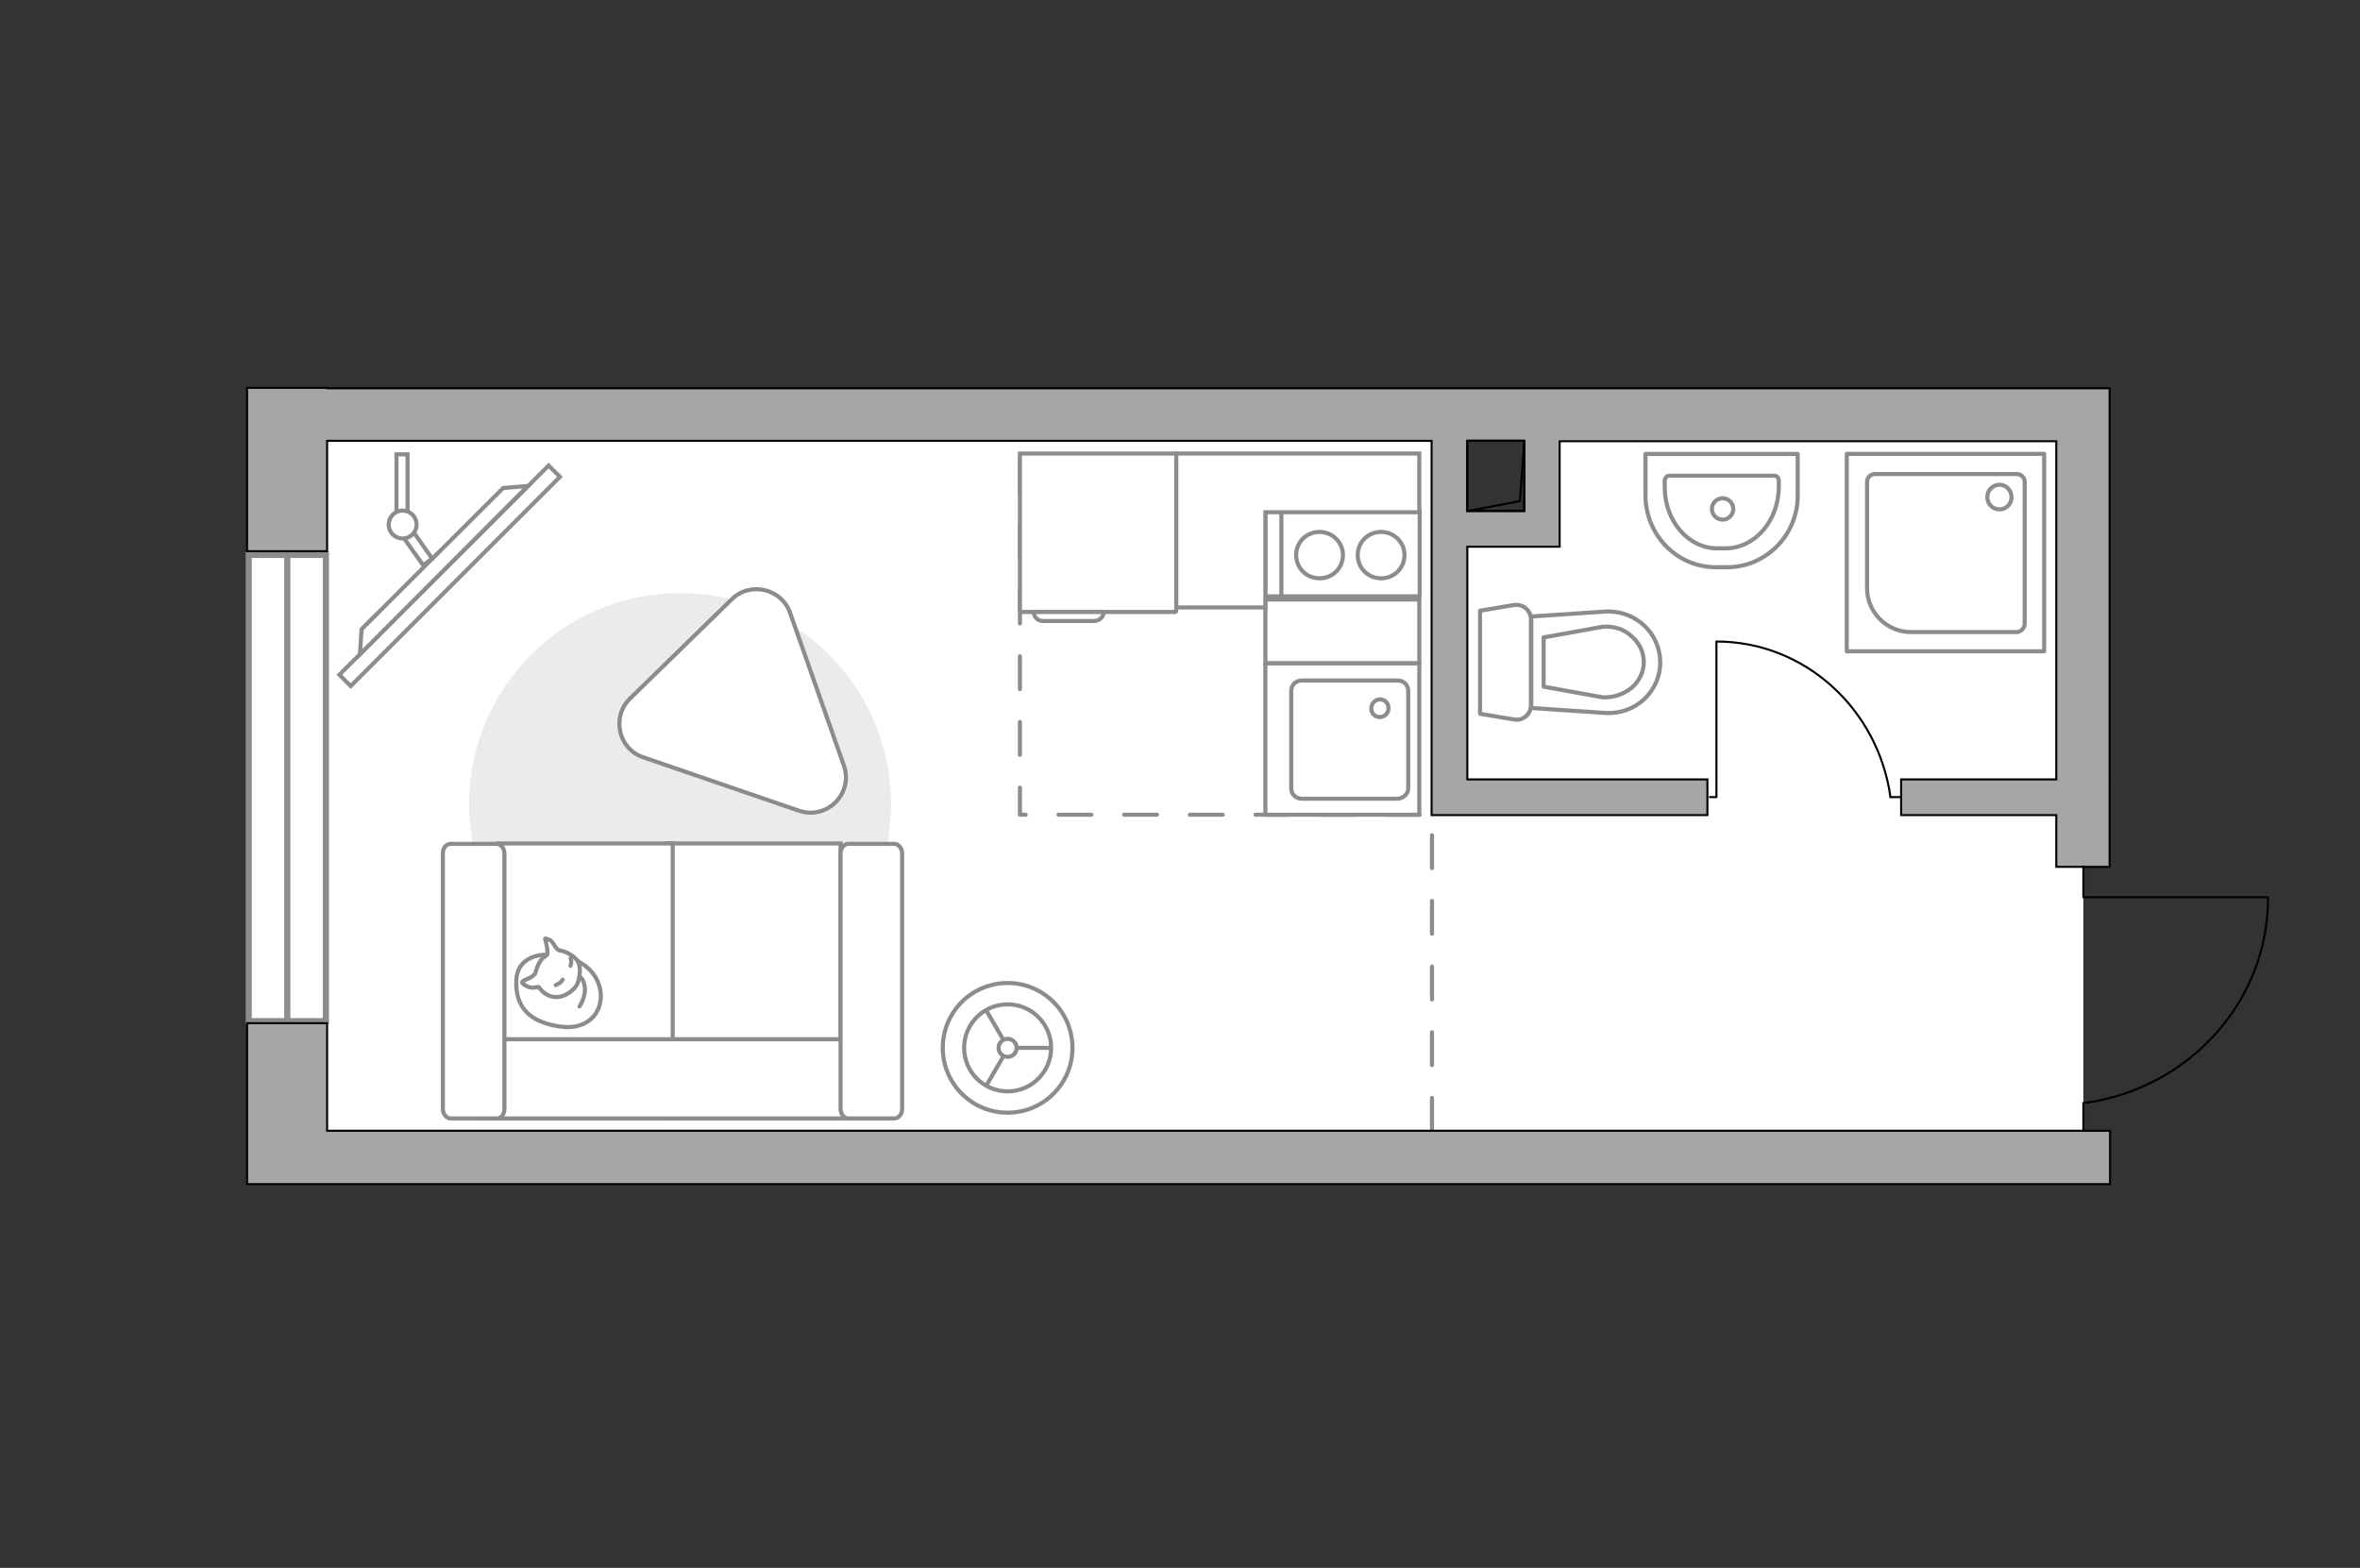 <?xml version="1.0" encoding="utf-8"?>
<!-- Generator: Adobe Illustrator 27.2.0, SVG Export Plug-In . SVG Version: 6.00 Build 0)  -->
<svg version="1.1" xmlns="http://www.w3.org/2000/svg" xmlns:xlink="http://www.w3.org/1999/xlink" x="0px" y="0px"
	 viewBox="0 0 575 382" style="enable-background:new 0 0 575 382;" xml:space="preserve">
<rect x="0" y="0" width="575" height="382" fill="#333333" stroke="none"/>
<style type="text/css">
	.st0{fill:#FFFFFF;}
	.st1{fill:#FFFFFF;stroke:#8C8C8C;stroke-width:1.5;stroke-linecap:round;stroke-miterlimit:10;}
	.st2{fill:none;stroke:#8C8C8C;stroke-linecap:round;stroke-linejoin:round;stroke-miterlimit:10;stroke-dasharray:8;}
	.st3{fill:#A6A6A6;stroke:#000000;stroke-width:0.5;stroke-miterlimit:10;}
	.st4{fill:none;stroke:#000000;stroke-width:0.5;stroke-linecap:round;stroke-linejoin:round;stroke-miterlimit:10;}
	.st5{fill:#FFFFFF;stroke:#8C8C8C;stroke-linecap:round;stroke-linejoin:round;stroke-miterlimit:10;}
	.st6{fill:#FFFFFF;stroke:#8C8C8C;stroke-miterlimit:10;}
	.st7{fill:#EBEBEB;}
	.st8{fill:none;stroke:#8C8C8C;stroke-linecap:round;stroke-linejoin:round;stroke-miterlimit:10;}
	.st9{fill:#FFFFFF;stroke:#8B8B8B;stroke-linecap:round;stroke-linejoin:round;stroke-miterlimit:10;}
	.st10{fill:none;}
</style>
<g id="bg_1_">
	<polygon class="st0" points="506.4,282 507.6,275.5 507.6,211.1 507.6,99.5 375.8,99.5 375.8,128.9 354,128.9 354,99.5 70,99.5 
		70,282 	"/>
</g>
<g id="windows_1_">
	<g>
		<rect x="60.6" y="135.2" class="st1" width="18.8" height="113.6"/>
		<line class="st1" x1="70" y1="135.2" x2="70" y2="248.8"/>
	</g>
</g>
<g id="plan">
	<polyline class="st2" points="348.9,275.5 348.9,198.5 248.5,198.5 248.5,107.5 	"/>
	<g>
		<polygon class="st3" points="79.7,249.3 60.2,249.3 60.2,288.5 77.1,288.5 79.7,288.5 514.1,288.5 514.1,275.5 79.7,275.5 		"/>
		<path class="st3" d="M79.7,94.5h-2.6H60.2v39.8h19.5v-26.9h269.1v17.1v8.7v56.7v3v5.7h67.2v-8.7h-58.5v-56.7h13.9h7.1h1.5v-25.7
			h121v82.4h-37.8v8.7h37.8v12.6h13V107.5v-7.9v-5H79.7z M371.4,124.5h-13.9v-17.1h13.9V124.5z"/>
	</g>
	<g>
		
			<rect x="357.6" y="107.5" transform="matrix(-1 -3.114587e-11 3.114587e-11 -1 728.972 231.971)" class="st4" width="13.9" height="17.1"/>
		<polyline class="st4" points="371.4,107.5 370.3,122.1 357.6,124.5 		"/>
	</g>
	<g>
		<polyline class="st4" points="552.5,218.6 507.6,218.6 507.6,211.1 		"/>
		<line class="st4" x1="507.6" y1="275.5" x2="507.6" y2="268.7"/>
		<path class="st4" d="M508.2,268.7c25.1-3.6,44.4-24.6,44.4-49.9"/>
	</g>
	<g>
		
			<rect x="450" y="110.6" transform="matrix(3.132856e-11 -1 1 3.132856e-11 339.35 608.685)" class="st5" width="48.1" height="48.1"/>
		<path class="st5" d="M493.3,152v-34.6c0-1.1-0.9-1.9-1.9-1.9h-34.6c-1.1,0-1.9,0.9-1.9,1.9v25.9c0,5.9,4.8,10.7,10.7,10.7h25.9
			C492.4,153.9,493.3,153,493.3,152z"/>
		<path class="st5" d="M487.2,118.1c-1.7,0-3,1.4-3,3c0,1.7,1.3,3,3,3c1.6,0,2.9-1.3,2.9-3C490.1,119.5,488.8,118.1,487.2,118.1z"/>
	</g>
	<g>
		<path id="wc_00000111873389687513766150000007084512875884262542_" class="st5" d="M390.5,152.8"/>
		<g id="Group_26_00000088126062313467789620000010888439523427069088_">
			<path id="Vector_130_00000164491679669952321830000007475339751647774341_" class="st5" d="M373,150.8v21.1c0,2.1-2,3.8-4.1,3.4
				l-8.3-1.4v-25.1l8.3-1.4C371,147.1,373,148.7,373,150.8z"/>
			<path id="Vector_131_00000078035333593627632100000002289520043485712568_" class="st5" d="M404.5,161.4
				c0,7.1-6.1,12.8-13.4,12.3l-18-1.2v-22.3l18-1.2C398.4,148.6,404.5,154.2,404.5,161.4z"/>
			<path id="Vector_132_00000086693508416248921600000004414245346620482709_" class="st5" d="M376.1,167.3l14.4,2.6
				c2.6,0.1,5-0.7,7-2.3c1.9-1.6,3-3.9,3-6.3s-1.1-4.7-3-6.3c-1.8-1.7-4.3-2.5-7-2.3l-14.4,2.6V167.3z"/>
		</g>
	</g>
	<g>
		<path id="Vector_134_00000120518002342580992670000017792929686386675900_" class="st5" d="M420.8,138.2h-2.7
			c-9.6,0-17.2-7.9-17.2-17.6v-10H438v10C438.1,130.3,430.3,138.2,420.8,138.2z"/>
		<path id="Vector_133_00000171721492524539792130000014711071803872070823_" class="st5" d="M420.4,133.6h-2
			c-7.1,0-12.8-6.7-12.8-14.9v-1.5c0-0.7,0.5-1.3,1.1-1.3h25.6c0.6,0,1.1,0.5,1.1,1.3v1.5C433.3,127,427.5,133.6,420.4,133.6z"/>
		<circle class="st5" cx="419.7" cy="124" r="2.6"/>
	</g>
	<g>
		<g id="Group_27_00000045577438932182540660000017511436478012393602_">
			<path id="Vector_140_00000106853229948830835300000000968363061233571766_" class="st5" d="M308.3,161.6v36.9h37.5v-36.9H308.3z"
				/>
		</g>
		<path id="Vector_141_00000092440636692810079250000009800538223071559591_" class="st5" d="M343.1,192.1v-23.8
			c0-1.4-1.1-2.5-2.6-2.5h-23.3c-1.5,0-2.6,1.1-2.6,2.5v23.8c0,1.4,1.1,2.5,2.6,2.5h23.3C342,194.5,343.1,193.4,343.1,192.1z"/>
		<path id="Vector_139_00000013167951051782894720000018132563517816112297_" class="st5" d="M334.1,172.6c0-1.2,1-2.2,2.1-2.2
			c1.2,0,2.1,0.9,2.1,2.2c0,1.2-1,2.1-2.1,2.1C335,174.7,334.1,173.8,334.1,172.6z"/>
	</g>
	<g>
		<rect x="308.3" y="124.4" class="st5" width="37.6" height="20.9"/>
		<g>
			<g>
				<path class="st5" d="M330.8,135.2c0-3.1,2.5-5.6,5.7-5.6c3.1,0,5.7,2.5,5.7,5.6c0,3.2-2.5,5.7-5.7,5.7
					C333.3,140.9,330.8,138.4,330.8,135.2z"/>
				<path class="st5" d="M315.8,135.2c0-3.1,2.5-5.6,5.7-5.6c3.1,0,5.7,2.5,5.7,5.6c0,3.2-2.5,5.7-5.7,5.7
					C318.3,140.9,315.8,138.4,315.8,135.2z"/>
			</g>
		</g>
		<line class="st5" x1="312.2" y1="145.3" x2="312.2" y2="124.8"/>
	</g>
</g>
<g id="furniture_1_">
	<g id="Group_34_00000016047765784472657200000003434173249014210178_">
		<path id="Vector_158_00000001637187319650695930000009539658216331805631_" class="st4" d="M418.2,156.4v37.8h-1.6"/>
		<path id="Vector_159_00000129895065123143320080000016961671067772622008_" class="st4" d="M463.2,194.2h-2.6"/>
		<path id="Vector_160_00000164512994262875963410000007052860366916382651_" class="st4" d="M460.6,194.2
			c-3-21.4-20.8-37.9-42.4-37.9"/>
	</g>
	<g>
		<circle class="st6" cx="245.5" cy="255.3" r="15.8"/>
		<circle class="st6" cx="245.5" cy="255.3" r="10.6"/>
		<circle class="st6" cx="245.5" cy="255.3" r="2.2"/>
		<path class="st6" d="M245.5,255.3"/>
		<line class="st6" x1="247.7" y1="255.3" x2="256.1" y2="255.3"/>
		<line class="st6" x1="244.5" y1="257.3" x2="240.3" y2="264.5"/>
		<line class="st6" x1="244.5" y1="253.4" x2="240.3" y2="246.2"/>
	</g>
	<path id="Vector_00000102506665126629762810000001108001473378563459_" class="st7" d="M217.1,195.9c0,28.4-23,51.4-51.4,51.4
		s-51.4-23-51.4-51.4s23-51.4,51.4-51.4S217.1,167.5,217.1,195.9z"/>
	<g>
		<path id="Vector_55_00000145018534797967831280000011496342915641059489_" class="st6" d="M204.8,272.5h-42.5v-67h42.5V272.5z"/>
		<path id="Vector_56_00000117656263854319916100000001241084079728609685_" class="st6" d="M163.9,272.5h-42.5v-67h42.5V272.5z"/>
		<path id="Vector_57_00000074405302347850714970000007721483855190731180_" class="st6" d="M212.3,253.2l4,19.3H115.4v-19.3H212.3z
			"/>
		<path id="Vector_58_00000031190064647359671490000004622913355959688110_" class="st6" d="M204.8,270.2v-62.3
			c0-1.3,0.9-2.3,1.9-2.3h11.2c1,0,1.9,1.1,1.9,2.3v62.3c0,1.3-0.9,2.3-1.9,2.3h-11.2C205.7,272.5,204.8,271.4,204.8,270.2z"/>
		<path id="Vector_59_00000119118531164672576000000014675313706477297302_" class="st6" d="M107.9,270.2v-62.3
			c0-1.3,0.8-2.3,1.9-2.3H121c1,0,1.9,1.1,1.9,2.3v62.3c0,1.3-0.8,2.3-1.9,2.3h-11.2C108.8,272.5,107.9,271.4,107.9,270.2z"/>
		<g>
			<path class="st5" d="M133.2,232.6c0,0-7.1-0.3-7.4,6.2c-0.3,6.5,3.1,10.2,10.6,11.3c7.4,1.1,10.9-4.2,9.8-9.2
				C145.1,235.9,140.3,232.6,133.2,232.6z"/>
			<path class="st5" d="M130.4,237.2c0,0-0.7,0.9-2.1,1.4c-1.3,0.5-1.1,0.8-1.1,0.8s1.2,1.5,3.1,1.2c1-0.2,1-0.1,1-0.1
				s1.3,2.2,3.8,2.4c2.5,0.3,5.2-1.9,5.7-3.5c0.5-1.6,0.8-3.9-0.1-5.3c-0.9-1.3-2.9-2.3-4.2-2.5c-1.3-0.2-1.5-2.1-2.6-2.6
				c-1.1-0.5-1.1-0.3-1.1-0.3s0.9,3.3,0.5,3.9C133,233.2,131.6,232.8,130.4,237.2z"/>
			<path class="st5" d="M137.1,238.7c0,0-0.5,0.9-1.7,1.3"/>
			<path class="st5" d="M139,235.3c0,0,0.4-1,0-1.8"/>
			<path class="st8" d="M141.2,238c0,0,1.1,0.3,1.3,2.8c0.2,2.1-1.3,4.4-1.3,4.4"/>
		</g>
	</g>
	<g>
		
			<rect x="73.5" y="138.3" transform="matrix(-0.707 0.707 -0.707 -0.707 286.168 161.994)" class="st6" width="72.1" height="3.9"/>
		<polygon class="st6" points="88.1,153.3 122.6,118.9 128.6,118.4 87.7,159.4 		"/>
		<g>
			<path class="st6" d="M98.1,124.5c-0.5,0-1.1,0.1-1.5,0.4v-14.2h2.7v14C98.9,124.5,98.5,124.5,98.1,124.5z"/>
			<path class="st6" d="M98.4,131.1c1-0.1,1.9-0.6,2.4-1.4l4.5,6.4l-2.2,1.6L98.4,131.1z"/>
		</g>
		<circle class="st6" cx="98.1" cy="127.8" r="3.4"/>
	</g>
	<path class="st9" d="M153.5,170.2l24.8-24.2c4.5-4.4,12.1-2.6,14.2,3.3l13.1,37.2c2.4,6.8-4.1,13.4-11,11l-37.9-13
		C150.7,182.5,148.9,174.7,153.5,170.2z"/>
	<g>
		<path id="Vector_8_00000163066409589275528940000005161916535077530556_" class="st6" d="M248.8,149.1h37.5c0.1,0,0.3-0.1,0.3-0.3
			v-38.3h-38.1v38.3C248.5,148.9,248.6,149.1,248.8,149.1z"/>
		<path id="Vector_9_00000128456693350720118690000003175993274387638969_" class="st6" d="M268.9,149.1h-17c0,1.3,1,2.2,2.2,2.2
			h12.4C267.9,151.3,268.9,150.3,268.9,149.1z"/>
	</g>
	
		<rect x="319.3" y="135.1" transform="matrix(-3.151364e-11 1 -1 -3.151364e-11 480.905 -173.238)" class="st6" width="15.5" height="37.5"/>
	<polygon class="st6" points="308.3,124.8 345.8,124.8 345.8,110.5 308.3,110.5 286.6,110.5 286.6,148 308.3,148 	"/>
</g>
<g id="points">
	<path id="h" class="st10" d="M431.9,236.5"/>
	<path id="s" class="st10" d="M436.7,176.3"/>
	<path id="k" class="st10" d="M278.2,173.7"/>
	<path id="r" class="st10" d="M172.5,183.7"/>
</g>
</svg>

